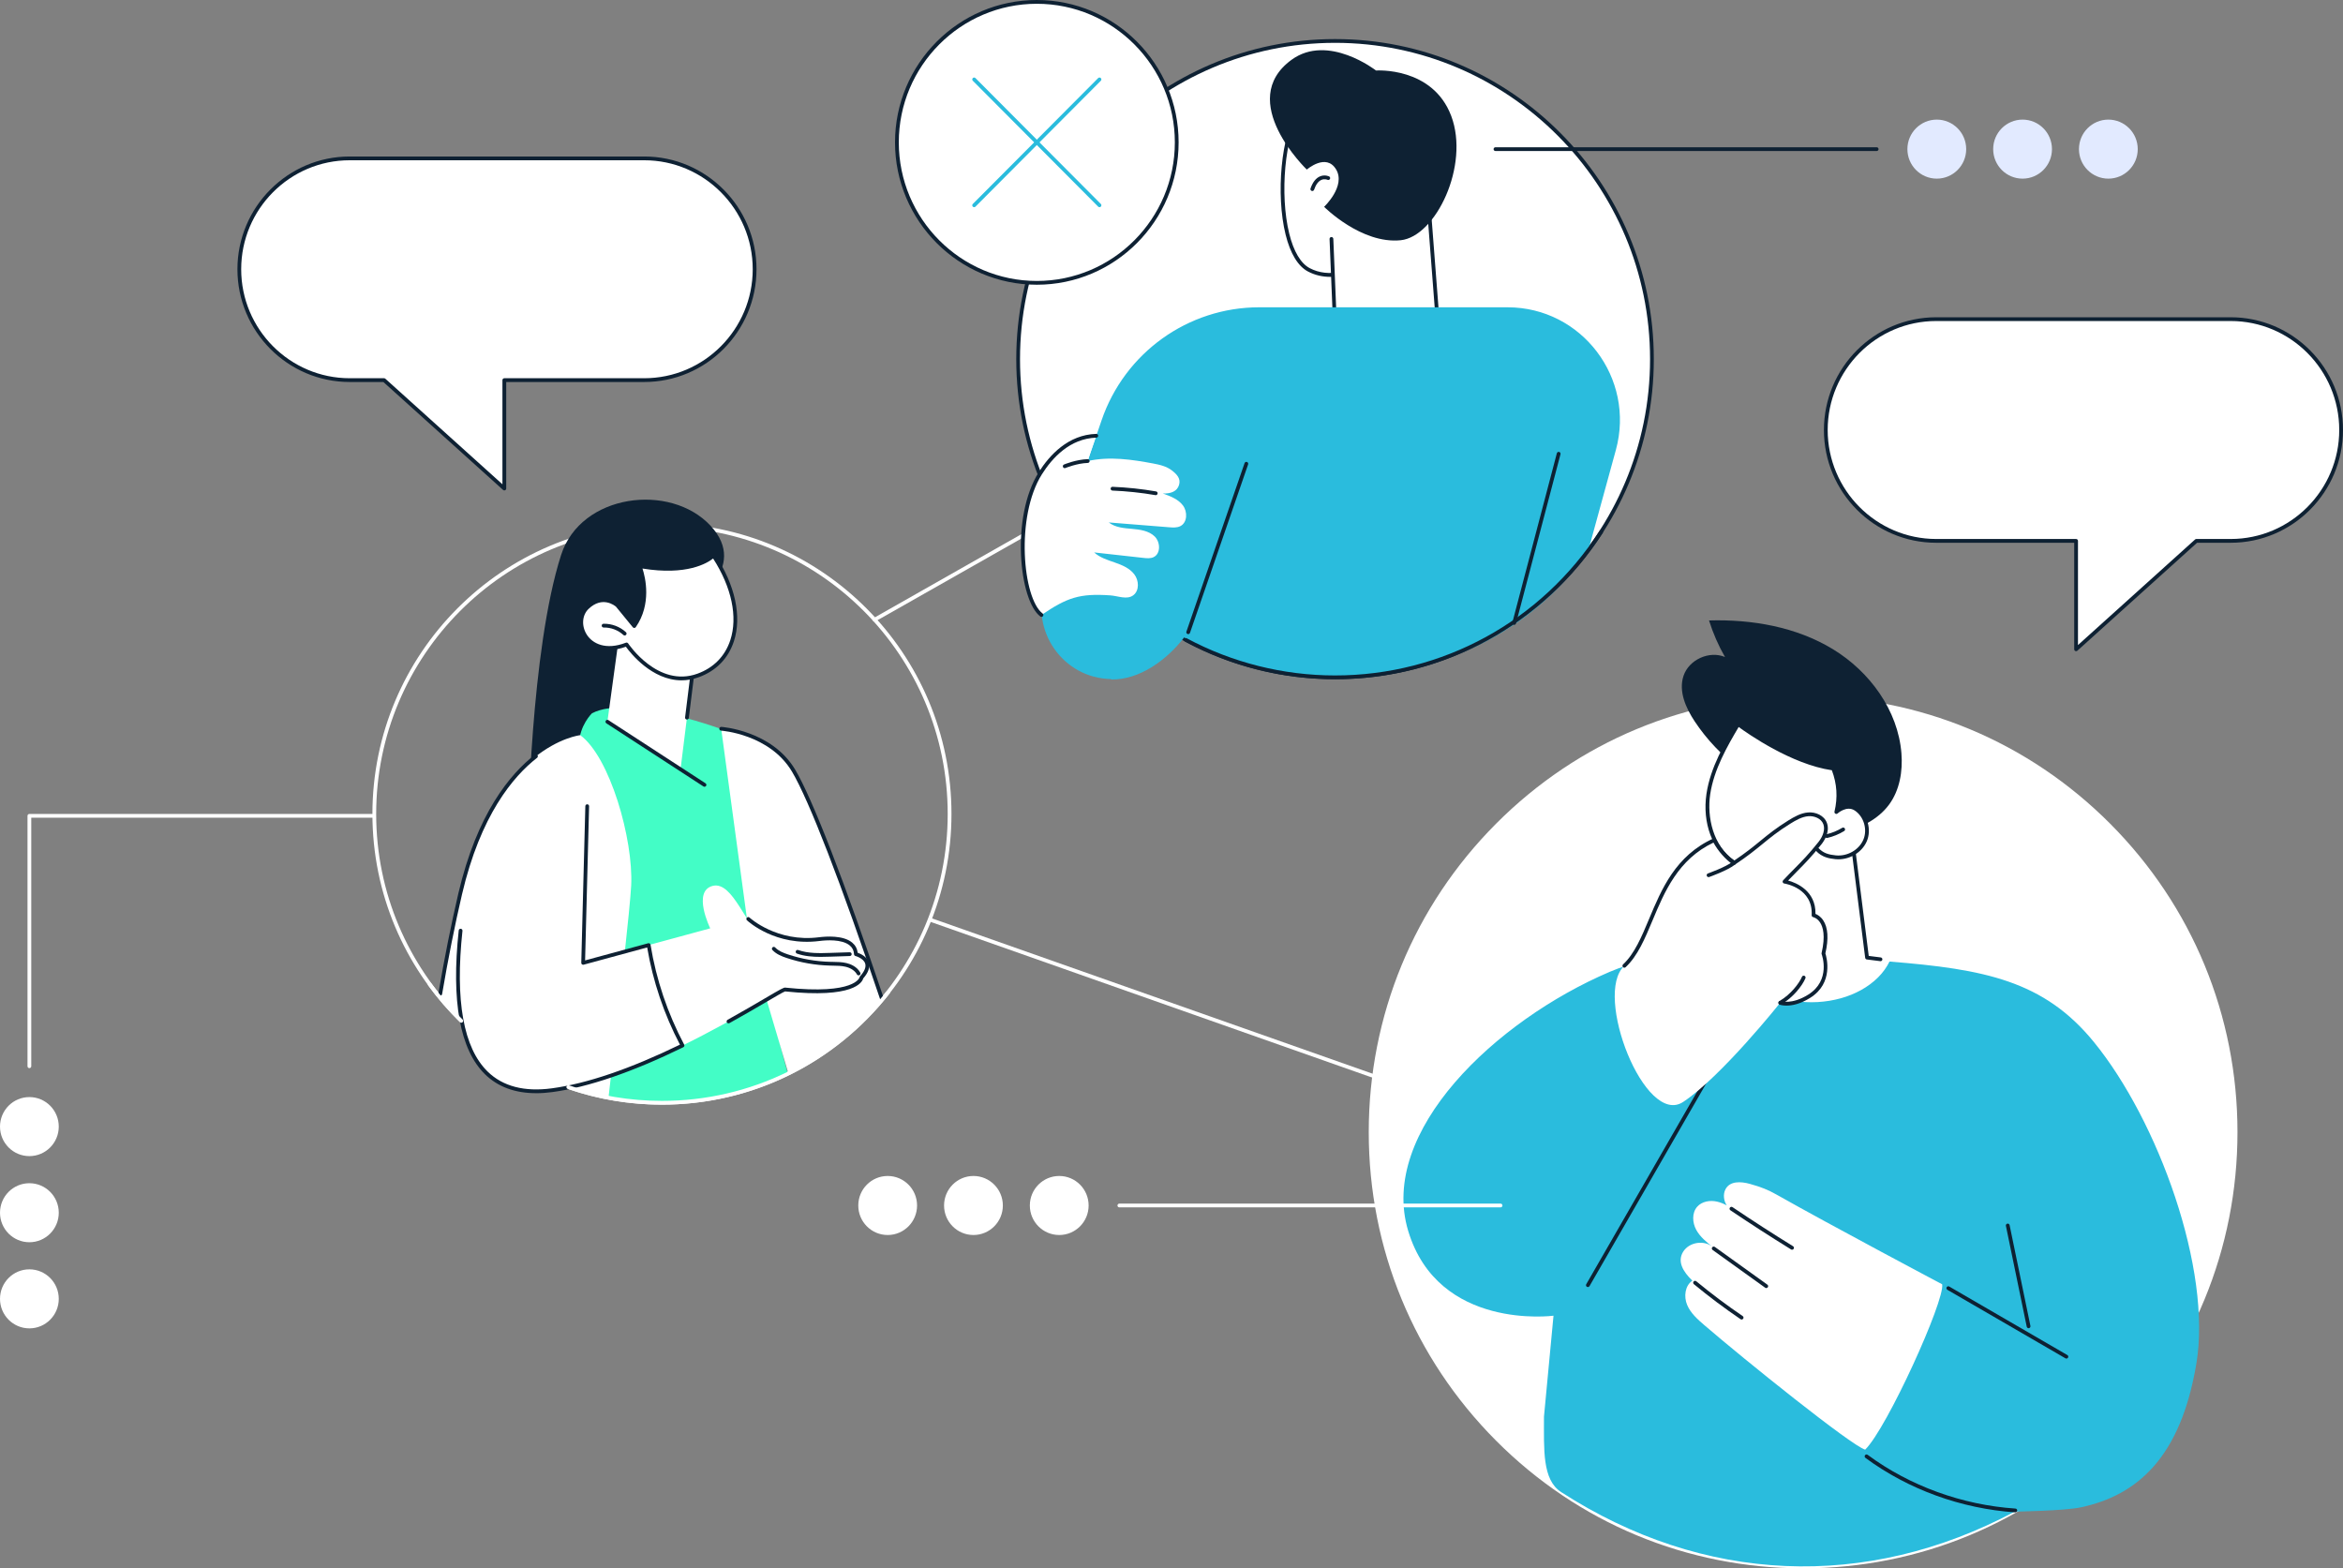 <svg xmlns="http://www.w3.org/2000/svg" width="499" height="334" viewBox="0 0 499 334" fill="none"><rect x="0" y="0" width="499" height="334" fill="#808080" stroke="none"/><g clip-path="url(#clip0_93_990)"><path d="M186.254 132.38C186.114 132.38 185.979 132.307 185.905 132.175C185.796 131.982 185.863 131.737 186.056 131.628L255.629 92.146C255.822 92.036 256.066 92.104 256.175 92.297C256.284 92.491 256.217 92.735 256.024 92.845L186.451 132.327C186.389 132.361 186.322 132.38 186.254 132.38Z" fill="white"></path><path d="M300.771 232.469C300.724 232.469 300.677 232.46 300.63 232.444L198.132 196.307C197.925 196.228 197.821 195.997 197.899 195.789C197.977 195.581 198.208 195.476 198.416 195.555L300.913 231.692C301.121 231.77 301.225 232.002 301.146 232.21C301.086 232.371 300.933 232.469 300.771 232.469Z" fill="white"></path><path d="M140.978 235.253C106.978 235.253 79.316 207.48 79.316 173.342C79.316 139.205 106.978 111.432 140.978 111.432C174.978 111.432 202.64 139.205 202.64 173.342C202.64 207.48 174.978 235.253 140.978 235.253ZM140.978 112.237C107.42 112.237 80.117 139.649 80.117 173.342C80.117 207.036 107.419 234.448 140.978 234.448C174.538 234.448 201.837 207.036 201.837 173.342C201.837 139.649 174.536 112.237 140.978 112.237Z" fill="white"></path><path d="M140.486 169.807C139.562 170.679 112.432 177.6 112.432 177.6C112.432 177.6 112.963 138.537 119.496 118.205C123.705 105.106 142.759 102.762 151.319 111.95C159.879 121.14 146.708 128.834 146.708 128.834L140.486 169.807Z" fill="#0E2133"></path><path d="M155.121 155.81C155.121 155.81 133.985 147.677 126.069 151.913C126.069 151.913 123.38 154.509 123.331 158.478C123.291 161.583 119.249 209.478 117.491 230.166C124.725 233.183 132.657 234.853 140.979 234.853C150.596 234.853 159.693 232.626 167.79 228.66C165.801 221.491 162.97 210.175 162.031 200.891C164.346 188.12 155.121 155.81 155.121 155.81Z" fill="#43FDC6"></path><path d="M187.896 212.888C180.901 192.077 173.227 171.189 169.012 164.118C164.081 155.845 153.596 155.199 153.596 155.199L159.87 201.468L167.912 228.598C175.624 224.8 182.424 219.423 187.896 212.888Z" fill="white"></path><path d="M187.877 213.229C187.709 213.229 187.553 213.123 187.496 212.955C179.14 188.106 172.278 170.38 168.67 164.324C163.909 156.336 153.675 155.606 153.573 155.6C153.351 155.586 153.184 155.396 153.198 155.175C153.213 154.954 153.395 154.792 153.622 154.799C153.73 154.806 164.377 155.555 169.357 163.914C172.995 170.017 179.883 187.798 188.255 212.7C188.326 212.91 188.213 213.138 188.004 213.209C187.962 213.224 187.919 213.231 187.877 213.231V213.229Z" fill="#0E2133"></path><path d="M132.12 133.516L129.359 153.703L144.936 163.833L148.012 139.06L132.12 133.516Z" fill="white"></path><path d="M146.302 153.24C146.285 153.24 146.269 153.24 146.252 153.236C146.032 153.209 145.876 153.008 145.905 152.787L147.068 143.415C147.095 143.194 147.299 143.032 147.515 143.067C147.736 143.094 147.892 143.295 147.863 143.516L146.7 152.888C146.675 153.092 146.502 153.24 146.303 153.24H146.302Z" fill="#0E2133"></path><path d="M135.079 133.33L131.481 128.927C131.481 128.927 128.44 126.153 125.067 129.387C121.693 132.622 125.15 140.451 133.448 137.246C133.448 137.246 139.87 147.051 148.679 143.85C157.489 140.648 159.507 129.73 151.953 118.333C151.953 118.333 147.848 122.665 136.22 120.566C136.22 120.566 139.095 127.518 135.079 133.33Z" fill="white"></path><path d="M145.153 144.888C138.837 144.888 134.256 139.055 133.297 137.73C128.713 139.385 125.642 137.721 124.284 135.574C122.916 133.412 123.129 130.689 124.788 129.097C128.388 125.644 131.716 128.601 131.749 128.632C131.763 128.644 131.776 128.659 131.789 128.674L135.042 132.652C138.453 127.179 135.876 120.785 135.849 120.72C135.792 120.585 135.814 120.428 135.907 120.315C136 120.2 136.147 120.143 136.291 120.17C147.577 122.209 151.624 118.097 151.664 118.055C151.748 117.966 151.864 117.922 151.99 117.931C152.111 117.942 152.221 118.008 152.288 118.108C156.57 124.571 158.033 131.305 156.297 136.587C155.096 140.243 152.51 142.884 148.816 144.226C147.544 144.687 146.319 144.886 145.153 144.886V144.888ZM133.448 136.843C133.581 136.843 133.709 136.909 133.783 137.024C133.845 137.119 140.138 146.529 148.543 143.47C151.997 142.214 154.415 139.749 155.536 136.336C157.159 131.395 155.824 125.074 151.873 118.938C150.645 119.922 146.283 122.62 136.831 121.077C137.452 122.99 138.818 128.624 135.41 133.558C135.339 133.662 135.223 133.726 135.097 133.731C134.968 133.738 134.851 133.682 134.771 133.585L131.194 129.208C130.921 128.973 128.298 126.848 125.347 129.679C123.962 131.006 123.802 133.306 124.965 135.146C126.182 137.069 129.014 138.531 133.306 136.872C133.354 136.854 133.403 136.845 133.45 136.845L133.448 136.843Z" fill="#0E2133"></path><path d="M133.039 135.337C132.943 135.337 132.844 135.302 132.768 135.231C131.634 134.183 130.104 133.607 128.559 133.643C128.337 133.643 128.155 133.474 128.148 133.251C128.142 133.028 128.317 132.844 128.539 132.838C130.282 132.802 132.025 133.452 133.312 134.64C133.476 134.789 133.485 135.045 133.336 135.207C133.257 135.293 133.148 135.337 133.041 135.337H133.039Z" fill="#0E2133"></path><path d="M123.576 156.564C123.576 156.564 105.443 158.493 98.007 190.364C96.386 197.314 94.981 204.914 93.776 212.55C102.711 223.38 115.273 231.082 129.592 233.787C131.973 213.138 134.204 193.101 134.424 188.624C134.915 178.696 129.882 161.185 123.578 156.566L123.576 156.564Z" fill="white"></path><path d="M98.005 190.363C96.345 197.48 94.889 204.944 93.636 212.384C102.523 223.236 115.041 230.974 129.324 233.736C129.548 232.113 129.772 230.489 129.938 229.049L114.14 161.064C108.559 165.405 101.852 173.879 98.005 190.363Z" fill="white"></path><path d="M93.765 212.029C93.743 212.029 93.72 212.028 93.698 212.024C93.48 211.987 93.332 211.779 93.37 211.56C94.657 203.995 96.085 196.833 97.618 190.272C101.592 173.244 108.663 164.817 113.899 160.747C114.073 160.61 114.326 160.643 114.461 160.818C114.597 160.993 114.565 161.247 114.39 161.382C109.258 165.374 102.32 173.656 98.4 190.455C96.873 196.999 95.447 204.145 94.162 211.694C94.129 211.889 93.96 212.028 93.767 212.028L93.765 212.029Z" fill="#0E2133"></path><path d="M98.094 198.193C99.552 184.625 125.063 171.685 125.063 171.685L124.199 205.058L138.154 201.265C139.373 208.726 141.823 215.979 145.362 222.654C136.646 226.914 126.57 230.964 117.586 232.172C96.368 235.026 96.639 211.763 98.096 198.193H98.094Z" fill="white"></path><path d="M138.154 201.267L151.262 197.704C151.262 197.704 147.369 189.792 151.784 188.664C156.199 187.538 159.065 198.098 162.26 198.797C162.26 198.797 170.784 200.4 174.094 200.327C177.406 200.252 182.124 199.896 182.285 203.201C182.285 203.201 186.874 204.384 183.466 208.186C183.466 208.186 182.931 212.382 167.199 210.726C166.578 210.661 157.232 216.851 145.36 222.654C141.821 215.981 139.372 208.726 138.152 201.265L138.154 201.267Z" fill="white"></path><path d="M155.152 217.936C155.01 217.936 154.874 217.861 154.801 217.727C154.694 217.534 154.765 217.288 154.958 217.182C158.128 215.424 160.879 213.809 162.888 212.63C166.273 210.644 166.906 210.288 167.243 210.328C182.172 211.898 183.063 208.164 183.072 208.125C183.087 208.054 183.122 207.974 183.171 207.919C184.119 206.861 184.488 205.952 184.264 205.214C183.919 204.068 182.204 203.597 182.188 203.594C182.017 203.55 181.897 203.4 181.888 203.223C181.851 202.446 181.558 201.838 180.994 201.365C179.326 199.962 175.915 200.221 174.527 200.4C165.181 201.59 159.329 196.226 159.085 195.997C158.923 195.846 158.914 195.592 159.065 195.43C159.216 195.267 159.469 195.258 159.631 195.41C159.687 195.463 165.467 200.748 174.425 199.604C175.917 199.414 179.599 199.144 181.509 200.752C182.172 201.31 182.561 202.033 182.665 202.904C183.265 203.112 184.652 203.721 185.032 204.984C185.334 205.988 184.932 207.129 183.839 208.379C183.615 209.22 181.804 212.665 167.206 211.137C166.85 211.243 165.199 212.212 163.296 213.329C161.283 214.51 158.528 216.127 155.349 217.89C155.287 217.925 155.221 217.941 155.156 217.941L155.152 217.936Z" fill="#0E2133"></path><path d="M182.865 207.726C182.723 207.726 182.587 207.651 182.514 207.518C182.088 206.744 181.204 206.149 180.087 205.884C179.226 205.68 178.343 205.667 177.408 205.653C177.219 205.649 177.03 205.647 176.84 205.642C173.672 205.565 170.54 205.017 167.532 204.012C166.441 203.647 165.318 203.189 164.506 202.325C164.355 202.165 164.362 201.909 164.523 201.758C164.683 201.604 164.937 201.613 165.088 201.774C165.78 202.508 166.794 202.917 167.785 203.249C170.717 204.227 173.77 204.762 176.858 204.837C177.044 204.842 177.232 204.844 177.417 204.848C178.354 204.862 179.322 204.877 180.267 205.101C181.053 205.287 182.481 205.799 183.213 207.129C183.32 207.324 183.249 207.569 183.056 207.675C182.995 207.709 182.929 207.724 182.864 207.724L182.865 207.726Z" fill="#0E2133"></path><path d="M174.769 203.782C173.098 203.782 171.355 203.654 169.73 203.084C169.521 203.011 169.412 202.781 169.484 202.571C169.557 202.362 169.787 202.25 169.996 202.325C172.158 203.084 174.511 203.008 176.785 202.935L180.969 202.8C180.969 202.8 180.978 202.8 180.982 202.8C181.196 202.8 181.375 202.971 181.382 203.188C181.389 203.411 181.216 203.595 180.994 203.603L176.811 203.738C176.152 203.76 175.466 203.782 174.769 203.782Z" fill="#0E2133"></path><path d="M114.188 232.812C109.691 232.812 106.037 231.466 103.299 228.788C97.958 223.57 96.073 213.262 97.696 198.151C97.719 197.93 97.907 197.768 98.138 197.795C98.358 197.819 98.516 198.018 98.493 198.239C96.899 213.09 98.704 223.176 103.859 228.213C107.084 231.363 111.684 232.562 117.531 231.776C125.001 230.77 134.178 227.642 144.812 222.477C141.406 215.963 139.058 209.002 137.832 201.772L124.304 205.448C124.18 205.483 124.051 205.455 123.951 205.377C123.851 205.299 123.794 205.178 123.798 205.05L124.662 171.678C124.668 171.459 124.846 171.287 125.063 171.287H125.074C125.296 171.293 125.47 171.477 125.463 171.7L124.611 204.532L138.048 200.882C138.158 200.852 138.274 200.871 138.37 200.931C138.465 200.993 138.531 201.092 138.549 201.205C139.763 208.64 142.174 215.795 145.713 222.469C145.764 222.566 145.775 222.679 145.74 222.783C145.706 222.887 145.633 222.973 145.535 223.021C134.665 228.332 125.277 231.546 117.636 232.575C116.437 232.736 115.287 232.818 114.188 232.818V232.812Z" fill="#0E2133"></path><path d="M150.04 167.555C149.966 167.555 149.889 167.535 149.822 167.491L129.139 154.042C128.953 153.921 128.9 153.671 129.02 153.485C129.141 153.299 129.39 153.246 129.575 153.366L150.259 166.816C150.444 166.936 150.497 167.186 150.377 167.372C150.3 167.491 150.171 167.555 150.04 167.555Z" fill="#0E2133"></path><path d="M98.236 217.808C98.134 217.808 98.034 217.77 97.956 217.693C95.49 215.282 93.212 212.646 91.181 209.861C91.05 209.682 91.09 209.431 91.268 209.299C91.446 209.168 91.698 209.208 91.829 209.387C93.832 212.137 96.083 214.738 98.516 217.118C98.674 217.273 98.678 217.527 98.523 217.687C98.445 217.768 98.341 217.808 98.236 217.808Z" fill="white"></path><path d="M140.978 235.253C134.097 235.253 127.342 234.123 120.899 231.896C120.689 231.823 120.578 231.595 120.651 231.385C120.724 231.175 120.951 231.064 121.161 231.137C127.521 233.335 134.188 234.45 140.978 234.45C159.759 234.45 177.201 225.941 188.831 211.103C188.968 210.927 189.219 210.896 189.393 211.035C189.568 211.172 189.597 211.426 189.461 211.599C177.678 226.631 160.007 235.253 140.978 235.253Z" fill="white"></path><path d="M384.018 333.599C434.888 333.599 476.127 292.194 476.127 241.119C476.127 190.044 434.888 148.639 384.018 148.639C333.147 148.639 291.908 190.044 291.908 241.119C291.908 292.194 333.147 333.599 384.018 333.599Z" fill="white"></path><path d="M384.018 334C359.307 334 336.077 324.339 318.604 306.794C301.131 289.251 291.508 265.926 291.508 241.117C291.508 216.308 301.131 192.983 318.604 175.439C336.077 157.896 359.307 148.234 384.018 148.234C408.728 148.234 431.958 157.894 449.432 175.439C466.905 192.983 476.527 216.308 476.527 241.117C476.527 265.926 466.905 289.251 449.432 306.794C431.958 324.338 408.728 334 384.018 334ZM384.018 149.041C333.451 149.041 292.31 190.347 292.31 241.119C292.31 291.89 333.451 333.197 384.018 333.197C434.584 333.197 475.725 291.89 475.725 241.119C475.725 190.347 434.584 149.041 384.018 149.041Z" fill="white"></path><path d="M360.929 153.633C359.025 150.76 357.457 147.21 358.545 143.938C359.695 140.483 364.035 138.51 367.38 139.922C365.971 137.46 364.829 134.845 363.981 132.136C373.134 131.872 382.549 133.494 390.378 138.265C398.206 143.036 404.233 151.266 404.957 160.43C405.259 164.242 404.592 168.269 402.33 171.344C399.953 174.574 396.101 176.405 392.219 177.378C387.166 178.646 381.594 178.608 376.99 176.164C373.882 174.514 371.345 171.634 370.248 168.265C369.969 167.409 369.784 166.52 369.713 165.622C369.662 164.974 369.989 163.779 369.74 163.209C369.445 162.532 368.188 161.857 367.633 161.362C366.843 160.66 366.081 159.924 365.349 159.159C363.715 157.453 362.232 155.6 360.927 153.629L360.929 153.633Z" fill="#0E2133"></path><path d="M369.378 153.991C369.275 153.991 369.173 153.95 369.093 153.872C367.085 151.837 365.599 149.309 364.794 146.562C364.733 146.349 364.854 146.126 365.067 146.064C365.28 146.002 365.502 146.124 365.564 146.338C366.33 148.959 367.748 151.368 369.662 153.308C369.819 153.465 369.817 153.72 369.659 153.877C369.58 153.954 369.478 153.994 369.376 153.994L369.378 153.991Z" fill="#0E2133"></path><path d="M370.221 203.634L375.342 203.074L373.991 185.522C373.991 185.522 378.246 164.129 394.632 180.105L397.633 203.936L402.452 204.543C402.452 204.543 400.499 215.658 386.746 215.629C375.063 215.604 370.017 211.645 370.221 203.634Z" fill="white"></path><path d="M400.499 204.698C400.482 204.698 400.466 204.698 400.448 204.695L397.583 204.333C397.401 204.312 397.26 204.167 397.236 203.985L394.252 180.295C389.436 175.631 385.253 173.81 381.817 174.879C376.46 176.548 374.555 184.81 374.395 185.549L375.741 203.045C375.758 203.262 375.601 203.452 375.385 203.476L372.367 203.806C372.144 203.828 371.949 203.671 371.925 203.45C371.902 203.229 372.06 203.03 372.28 203.007L374.911 202.72L373.59 185.556C373.587 185.52 373.59 185.483 373.598 185.447C373.674 185.062 375.541 175.996 381.577 174.115C385.34 172.945 389.826 174.861 394.912 179.818C394.978 179.882 395.019 179.966 395.03 180.055L397.993 203.576L400.55 203.899C400.77 203.926 400.924 204.127 400.897 204.348C400.872 204.551 400.699 204.7 400.5 204.7L400.499 204.698Z" fill="#0E2133"></path><path d="M386.613 180.521C384.158 182.634 381.667 184.671 378.489 185.277C375.312 185.881 371.873 185.388 369.178 183.594C364.669 180.59 363.033 174.496 363.83 169.123C364.627 163.75 367.407 158.907 370.175 154.239C370.175 154.239 380.731 162.364 390.429 163.675C391.663 166.834 391.806 169.917 391.091 172.939C391.091 172.939 393.244 170.975 395.222 172.271C397.36 173.673 398.221 176.693 397.191 179.039C396.161 181.384 393.49 182.824 390.949 182.572C389.513 182.43 388.198 182.151 387.042 180.926L386.609 180.524L386.613 180.521Z" fill="white"></path><path d="M375.89 185.925C373.354 185.925 370.921 185.237 368.957 183.928C364.686 181.081 362.517 175.246 363.434 169.063C364.271 163.41 367.354 158.21 369.833 154.033C369.891 153.934 369.989 153.865 370.102 153.843C370.215 153.821 370.331 153.848 370.422 153.919C370.528 154 381.008 161.994 390.487 163.277C390.63 163.297 390.754 163.392 390.807 163.529C391.891 166.303 392.188 169.158 391.691 172.03C392.581 171.517 394.035 171.012 395.445 171.937C397.718 173.427 398.668 176.686 397.562 179.203C396.481 181.663 393.684 183.248 390.912 182.974C389.584 182.842 388.057 182.585 386.754 181.203C386.703 181.151 386.671 181.085 386.654 181.017C384.074 183.228 381.659 185.086 378.565 185.675C377.672 185.845 376.775 185.929 375.892 185.929L375.89 185.925ZM370.293 154.825C367.895 158.875 365.016 163.852 364.226 169.179C363.513 173.996 364.836 180.216 369.399 183.257C371.876 184.907 375.163 185.498 378.414 184.879C381.402 184.31 383.775 182.43 386.35 180.214C386.518 180.07 386.771 180.088 386.916 180.258C386.982 180.335 387.013 180.428 387.013 180.521C387.131 180.51 387.249 180.554 387.335 180.645C388.339 181.711 389.478 182.017 390.989 182.167C393.425 182.41 395.88 181.023 396.825 178.873C397.78 176.701 396.963 173.888 395.003 172.605C393.303 171.49 391.38 173.217 391.36 173.233C391.229 173.352 391.038 173.372 390.887 173.282C390.736 173.193 390.659 173.014 390.701 172.842C391.415 169.827 391.231 166.944 390.139 164.036C381.521 162.775 372.222 156.237 370.293 154.823V154.825Z" fill="#0E2133"></path><path d="M389.078 178.462C388.896 178.462 388.731 178.336 388.687 178.15C388.638 177.933 388.771 177.717 388.987 177.668C390.174 177.393 391.304 176.931 392.345 176.296C392.534 176.181 392.781 176.241 392.896 176.431C393.011 176.62 392.951 176.867 392.761 176.984C391.648 177.663 390.439 178.157 389.169 178.451C389.138 178.458 389.109 178.462 389.078 178.462Z" fill="#0E2133"></path><path d="M330.859 280.201C330.859 280.201 306.322 283.464 299.902 262.117C293.547 240.984 318.503 217.361 342.819 206.971C352.965 202.634 361.973 203.895 370.187 203.342C370.739 205.113 371.527 206.825 372.697 208.27C374.955 211.059 378.562 212.596 382.023 213.147C385.348 213.678 388.843 213.497 392.088 212.588C395.007 211.773 397.851 210.289 400.007 208.13C400.999 207.137 401.809 206.007 402.42 204.78C422.587 206.392 435.285 208.845 445.937 221.904C459.665 238.732 471.108 270.391 467.774 290.378C464.44 310.365 455.222 318.424 443.201 321.005C439.632 321.772 429.09 321.923 429.09 321.923C397.341 338.846 362.719 337.271 332.495 317.769C328.424 315.143 328.838 308.675 328.828 301.703L330.857 280.201H330.859Z" fill="#2ABCDD"></path><path d="M338.177 274.103C338.109 274.103 338.04 274.087 337.976 274.05C337.785 273.939 337.718 273.692 337.829 273.501L369.067 219.25C369.178 219.057 369.423 218.991 369.614 219.102C369.805 219.214 369.873 219.46 369.762 219.652L338.524 273.902C338.45 274.032 338.315 274.103 338.177 274.103Z" fill="#0E2133"></path><path d="M345.941 205.686C353.047 199.17 352.341 184.649 365.194 178.918C366.538 180.959 368.32 183.2 369.314 183.744C374.34 179.986 375.888 178.714 380.532 175.325C382.004 174.25 383.979 173.275 385.879 173.536C386.799 173.662 388.006 174.304 388.504 175.089C389.494 176.648 387.962 178.75 387.012 180.159C384.379 184.06 382.736 184.839 380.05 187.757C380.05 187.757 386.572 188.761 386.237 194.925C386.237 194.925 390.086 195.613 388.343 203.063C388.343 203.063 390.524 208.896 385.325 212.16C381.586 214.507 379.126 213.574 379.126 213.574C379.126 213.574 366.622 229.285 358.475 234.671C350.328 240.057 339.282 211.793 345.943 205.686H345.941Z" fill="white"></path><path d="M380.47 214.16C379.56 214.16 379.029 213.968 378.982 213.95C378.774 213.871 378.671 213.64 378.749 213.432C378.827 213.224 379.056 213.118 379.266 213.198C379.286 213.205 381.611 214.016 385.112 211.818C389.964 208.774 388.051 203.43 387.968 203.204C387.94 203.129 387.935 203.048 387.953 202.972C388.812 199.3 388.255 197.403 387.636 196.462C387.001 195.494 386.175 195.323 386.168 195.321C385.968 195.284 385.826 195.105 385.839 194.903C386.15 189.17 380.243 188.194 379.992 188.155C379.844 188.133 379.722 188.029 379.673 187.889C379.624 187.748 379.659 187.591 379.761 187.482C380.681 186.502 381.457 185.719 382.205 184.961C383.804 183.344 385.185 181.948 387.278 179.329C388.321 178.022 388.716 176.606 388.333 175.536C387.886 174.286 386.35 173.722 385.132 173.824C383.76 173.941 382.516 174.655 381.255 175.438C378.674 177.044 377.104 178.329 375.439 179.689C373.848 180.99 372.203 182.333 369.516 184.127C369.379 184.219 369.201 184.217 369.066 184.124C367.474 183.025 365.914 181.256 364.924 179.444C357.385 183.023 354.501 189.917 351.953 196.007C350.321 199.907 348.78 203.59 346.217 205.98C346.056 206.129 345.803 206.122 345.652 205.96C345.501 205.797 345.51 205.543 345.672 205.392C348.108 203.121 349.617 199.515 351.215 195.697C353.859 189.378 356.856 182.216 364.937 178.553C365.134 178.464 365.363 178.546 365.459 178.738C366.32 180.444 367.809 182.209 369.301 183.304C371.823 181.607 373.402 180.316 374.933 179.064C376.616 177.686 378.208 176.385 380.832 174.753C382.126 173.95 383.517 173.153 385.065 173.023C386.617 172.888 388.501 173.618 389.089 175.264C389.776 177.186 388.488 179.099 387.904 179.831C385.786 182.483 384.39 183.894 382.774 185.525C382.163 186.142 381.535 186.777 380.825 187.522C382.538 188 386.745 189.683 386.652 194.629C387.058 194.786 387.747 195.162 388.308 196.016C389.322 197.56 389.474 199.924 388.761 203.041C389.041 203.921 390.532 209.367 385.54 212.499C383.384 213.851 381.626 214.16 380.474 214.16H380.47Z" fill="#0E2133"></path><path d="M379.202 213.919C379.062 213.919 378.928 213.846 378.853 213.715C378.744 213.521 378.811 213.277 379.004 213.167C381.382 211.815 383.224 209.345 383.772 208.026C383.857 207.821 384.092 207.725 384.296 207.809C384.5 207.894 384.596 208.13 384.512 208.334C383.821 209.999 381.794 212.505 379.399 213.866C379.337 213.901 379.268 213.919 379.202 213.919Z" fill="#0E2133"></path><path d="M363.88 186.794C363.714 186.794 363.559 186.69 363.501 186.526C363.428 186.316 363.537 186.086 363.747 186.013C363.785 186 367.581 184.655 369.04 183.481C369.213 183.341 369.464 183.37 369.604 183.543C369.743 183.717 369.715 183.969 369.543 184.109C367.978 185.37 364.174 186.717 364.012 186.774C363.969 186.79 363.923 186.796 363.88 186.796V186.794Z" fill="#0E2133"></path><path d="M360.431 272.736C358.412 270.783 357.18 268.659 358.468 266.578C359.756 264.497 363.001 264.012 364.837 265.625C363.476 264.548 362.077 263.43 361.249 261.9C360.421 260.371 360.308 258.312 361.451 257.003C362.453 255.853 364.175 255.565 365.661 255.897C366.395 256.061 367.086 256.35 367.752 256.702C367.106 255.729 366.93 254.355 367.476 253.291C368.409 251.475 370.751 251.586 372.711 252.136C375.066 252.796 376.567 253.391 378.339 254.397C390.199 261.101 413.633 273.51 413.633 273.51C414.25 276.897 401.901 304.17 397.23 308.728C394.208 307.815 371.552 289.591 362.965 282.197C361.525 280.958 360.044 279.644 359.312 277.888C358.581 276.131 358.852 273.798 360.428 272.74L360.431 272.736Z" fill="white"></path><path d="M381.664 266.149C381.593 266.149 381.52 266.129 381.455 266.089C377.111 263.404 372.762 260.599 368.531 257.75C368.347 257.626 368.298 257.376 368.422 257.191C368.546 257.007 368.795 256.958 368.979 257.082C373.2 259.925 377.541 262.725 381.877 265.404C382.066 265.521 382.124 265.769 382.008 265.957C381.932 266.081 381.8 266.149 381.666 266.149H381.664Z" fill="#0E2133"></path><path d="M376.172 274.315C376.092 274.315 376.01 274.291 375.939 274.24L364.746 266.204C364.566 266.074 364.524 265.824 364.653 265.643C364.782 265.463 365.032 265.421 365.212 265.55L376.405 273.586C376.585 273.716 376.627 273.966 376.498 274.147C376.42 274.256 376.296 274.315 376.172 274.315Z" fill="#0E2133"></path><path d="M370.924 281.015C370.846 281.015 370.77 280.993 370.7 280.945C367.283 278.624 363.935 276.113 360.748 273.484C360.577 273.344 360.554 273.09 360.694 272.918C360.834 272.747 361.087 272.721 361.258 272.864C364.422 275.476 367.751 277.97 371.148 280.279C371.332 280.403 371.379 280.653 371.256 280.838C371.177 280.953 371.052 281.015 370.922 281.015H370.924Z" fill="#0E2133"></path><path d="M429.212 322.077C429.212 322.077 429.194 322.077 429.185 322.077C417.7 321.308 406.374 317.189 397.29 310.478C397.112 310.347 397.074 310.095 397.205 309.916C397.336 309.737 397.587 309.699 397.765 309.83C406.727 316.45 417.906 320.514 429.238 321.274C429.46 321.288 429.625 321.48 429.611 321.703C429.596 321.914 429.42 322.079 429.21 322.079L429.212 322.077Z" fill="#0E2133"></path><path d="M440.092 289.332C440.025 289.332 439.956 289.315 439.892 289.277L414.742 274.685C414.551 274.574 414.485 274.327 414.596 274.136C414.707 273.944 414.951 273.876 415.144 273.99L440.294 288.582C440.485 288.693 440.551 288.939 440.44 289.131C440.365 289.261 440.231 289.332 440.092 289.332Z" fill="#0E2133"></path><path d="M432.036 282.858C431.851 282.858 431.683 282.726 431.643 282.537C430.515 277.012 429.971 274.408 429.425 271.805C428.881 269.2 428.335 266.596 427.207 261.068C427.161 260.85 427.301 260.637 427.52 260.593C427.736 260.547 427.949 260.688 427.993 260.907C429.121 266.432 429.665 269.036 430.211 271.639C430.755 274.243 431.301 276.848 432.429 282.376C432.475 282.593 432.335 282.807 432.116 282.851C432.089 282.856 432.062 282.86 432.036 282.86V282.858Z" fill="#0E2133"></path><path d="M284.329 144.248C321.604 144.248 351.821 113.909 351.821 76.484C351.821 39.059 321.604 8.721 284.329 8.721C247.054 8.721 216.837 39.059 216.837 76.484C216.837 113.909 247.054 144.248 284.329 144.248Z" fill="white"></path><path d="M284.329 144.651C246.893 144.651 216.437 114.071 216.437 76.486C216.437 38.901 246.893 8.319 284.329 8.319C321.765 8.319 352.221 38.899 352.221 76.484C352.221 114.069 321.765 144.649 284.329 144.649V144.651ZM284.329 9.124C247.334 9.124 217.237 39.343 217.237 76.486C217.237 113.629 247.334 143.848 284.329 143.848C321.324 143.848 351.421 113.629 351.421 76.486C351.421 39.343 321.324 9.122 284.329 9.122V9.124Z" fill="#0E2133"></path><path d="M283.328 58.965C281.714 58.965 280.1 58.629 278.557 57.815C276.44 56.7 274.795 53.984 273.8 49.961C271.68 41.394 272.888 28.589 276.286 23.612C278.853 19.852 286.471 16.346 293.702 17.125C297.992 17.585 303.736 19.69 306.752 27.103C312.289 40.714 299.2 50.98 298.563 51.469C298.012 52.002 290.676 58.965 283.328 58.965ZM276.948 24.068C273.654 28.89 272.503 41.38 274.579 49.768C275.518 53.561 277.023 56.098 278.93 57.103C287.08 61.396 297.915 50.98 298.022 50.874C298.035 50.861 298.05 50.85 298.063 50.839C298.197 50.739 311.418 40.701 306.009 27.408C303.143 20.363 297.688 18.363 293.617 17.927C286.664 17.182 279.385 20.5 276.948 24.068Z" fill="#0E2133"></path><path d="M283.562 50.877L284.27 68.096L306.169 68.238L304.044 40.702L283.562 50.877Z" fill="white"></path><path d="M306.169 68.641H306.168L284.269 68.499C284.056 68.499 283.879 68.328 283.87 68.114L283.162 50.896C283.153 50.673 283.326 50.487 283.546 50.478C283.754 50.467 283.954 50.64 283.963 50.863L284.656 67.698L305.736 67.835L303.644 40.735C303.627 40.514 303.791 40.321 304.013 40.303C304.237 40.283 304.426 40.45 304.444 40.673L306.57 68.209C306.579 68.322 306.541 68.432 306.462 68.514C306.386 68.596 306.28 68.641 306.169 68.641Z" fill="#0E2133"></path><path d="M278.318 36.114C278.318 36.114 282.429 32.52 284.555 36.079C286.68 39.636 282.003 44.048 282.003 44.048C282.003 44.048 289.941 52.016 298.303 51.162C305.778 50.399 313.043 35.225 309.074 24.694C305.105 14.163 293.058 15.017 293.058 15.017C293.058 15.017 282.853 7.049 275.058 12.741C263.073 21.493 278.317 36.114 278.317 36.114H278.318Z" fill="#0E2133"></path><path d="M279.489 40.679C279.445 40.679 279.401 40.671 279.358 40.657C279.148 40.586 279.037 40.356 279.108 40.146C279.569 38.802 280.247 37.932 281.13 37.561C282.142 37.136 283.024 37.548 283.063 37.567C283.263 37.662 283.347 37.903 283.252 38.103C283.157 38.302 282.921 38.388 282.721 38.295C282.695 38.284 282.104 38.019 281.428 38.31C280.773 38.591 280.247 39.299 279.867 40.408C279.811 40.575 279.654 40.68 279.489 40.68V40.679Z" fill="#0E2133"></path><path d="M268.188 65.444H321.069C336.87 65.444 348.332 80.551 344.136 95.845L338.271 117.219C338.271 117.219 327.209 136.049 301.882 141.983C271.217 149.167 252.192 135.746 252.192 135.746C248.533 140.532 242.662 144.828 236.655 144.699L236.641 144.62C226.388 144.449 219.288 134.281 222.62 124.544L234.608 89.512C239.534 75.112 253.024 65.442 268.188 65.442V65.444Z" fill="#2ABCDD"></path><path d="M253.056 135.046C253.012 135.046 252.969 135.038 252.925 135.024C252.716 134.951 252.605 134.723 252.678 134.513L265.061 98.634C265.134 98.424 265.361 98.313 265.57 98.386C265.78 98.459 265.891 98.687 265.818 98.897L253.435 134.776C253.376 134.942 253.222 135.046 253.056 135.046Z" fill="#0E2133"></path><path d="M322.483 133.071C322.448 133.071 322.414 133.067 322.381 133.058C322.166 133.001 322.039 132.782 322.095 132.567L331.569 96.531C331.625 96.316 331.847 96.19 332.058 96.245C332.273 96.302 332.401 96.521 332.344 96.736L322.871 132.771C322.823 132.952 322.661 133.071 322.483 133.071Z" fill="#0E2133"></path><path d="M284.329 144.651C273.183 144.651 262.132 141.881 252.367 136.641C252.172 136.537 252.098 136.292 252.203 136.097C252.309 135.902 252.549 135.827 252.746 135.933C262.394 141.111 273.316 143.848 284.329 143.848C307.179 143.848 328.246 132.337 340.684 113.055C340.804 112.868 341.054 112.815 341.239 112.936C341.425 113.056 341.478 113.305 341.357 113.493C328.772 133.005 307.452 144.655 284.329 144.655V144.651Z" fill="#0E2133"></path><path d="M251.929 107.632C250.913 106.289 249.235 105.659 247.652 105.097C249.397 105.159 250.689 104.637 251.104 103.288C251.519 101.939 250.668 101.018 249.55 100.164C248.431 99.309 247.014 98.972 245.632 98.715C241.11 97.869 236.33 97.143 231.664 98.185C231.95 97.136 232.687 95.123 233.482 92.805C228.176 92.963 224.249 96.53 221.57 100.777C215.674 110.131 217.559 127.774 221.807 130.972C227.3 127.234 229.944 126.354 236.428 126.791C238.139 126.906 240.035 127.805 241.389 126.749C242.683 125.737 242.573 123.609 241.573 122.304C240.574 120.999 238.968 120.331 237.42 119.793C235.871 119.253 234.243 118.754 233.027 117.648C236.521 118.037 240.017 118.424 243.511 118.813C244.237 118.893 245.006 118.968 245.669 118.66C247.241 117.931 247.157 115.442 245.909 114.237C244.662 113.031 242.803 112.777 241.078 112.629C239.352 112.481 237.507 112.335 236.144 111.264C240.442 111.607 244.739 111.949 249.037 112.292C249.836 112.356 250.684 112.41 251.397 112.042C252.891 111.27 252.946 108.977 251.93 107.634L251.929 107.632Z" fill="white"></path><path d="M226.759 99.7C226.602 99.7 226.453 99.607 226.388 99.452C226.304 99.248 226.4 99.012 226.604 98.926C226.708 98.882 229.195 97.857 231.65 97.784C231.852 97.784 232.056 97.952 232.063 98.174C232.069 98.397 231.896 98.581 231.674 98.589C229.372 98.658 226.937 99.66 226.912 99.671C226.861 99.691 226.81 99.702 226.759 99.702V99.7Z" fill="#0E2133"></path><path d="M221.805 131.374C221.721 131.374 221.636 131.348 221.565 131.293C217.036 127.882 215.236 110.072 221.23 100.562C223.516 96.937 227.494 92.578 233.47 92.401H233.482C233.699 92.401 233.875 92.573 233.883 92.792C233.888 93.015 233.715 93.199 233.493 93.206C227.87 93.372 224.089 97.532 221.909 100.992C216.224 110.01 217.825 127.471 222.047 130.651C222.224 130.784 222.26 131.036 222.127 131.215C222.049 131.321 221.927 131.375 221.807 131.375L221.805 131.374Z" fill="#0E2133"></path><path d="M246.142 105.453C246.12 105.453 246.097 105.451 246.075 105.447C243.059 104.927 239.979 104.601 236.921 104.476C236.699 104.467 236.528 104.281 236.537 104.059C236.547 103.836 236.73 103.651 236.954 103.673C240.046 103.799 243.161 104.13 246.211 104.655C246.43 104.694 246.577 104.9 246.539 105.119C246.504 105.314 246.337 105.453 246.144 105.453H246.142Z" fill="#0E2133"></path><path d="M220.817 60.237C237.273 60.237 250.613 46.842 250.613 30.319C250.613 13.796 237.273 0.402 220.817 0.402C204.361 0.402 191.021 13.796 191.021 30.319C191.021 46.842 204.361 60.237 220.817 60.237Z" fill="white"></path><path d="M220.817 60.638C204.166 60.638 190.618 47.037 190.618 30.319C190.618 13.601 204.166 0 220.817 0C237.467 0 251.015 13.601 251.015 30.319C251.015 47.037 237.469 60.638 220.817 60.638ZM220.817 0.805C204.608 0.805 191.421 14.044 191.421 30.319C191.421 46.594 204.608 59.834 220.817 59.834C237.025 59.834 250.213 46.594 250.213 30.319C250.213 14.044 237.025 0.805 220.817 0.805Z" fill="#0E2133"></path><path d="M207.467 44.124C207.365 44.124 207.261 44.084 207.183 44.006C207.026 43.849 207.026 43.595 207.183 43.436L233.88 16.631C234.037 16.474 234.29 16.474 234.448 16.631C234.604 16.788 234.604 17.041 234.448 17.2L207.751 44.006C207.672 44.084 207.57 44.124 207.467 44.124Z" fill="#2ABCDD"></path><path d="M234.166 44.124C234.064 44.124 233.96 44.084 233.882 44.006L207.185 17.2C207.028 17.043 207.028 16.788 207.185 16.631C207.341 16.474 207.594 16.474 207.753 16.631L234.45 43.436C234.606 43.593 234.606 43.849 234.45 44.006C234.372 44.084 234.27 44.124 234.166 44.124Z" fill="#2ABCDD"></path><path d="M137.197 80.95H107.408V104.038L81.8 80.95H74.483C61.496 80.95 50.967 70.379 50.967 57.338C50.967 44.298 61.496 33.727 74.483 33.727H137.195C150.182 33.727 160.711 44.298 160.711 57.338C160.711 70.379 150.182 80.95 137.195 80.95H137.197Z" fill="white"></path><path d="M107.408 104.44C107.311 104.44 107.215 104.405 107.14 104.338L81.647 81.354H74.485C61.297 81.354 50.566 70.582 50.566 57.34C50.566 44.099 61.296 33.327 74.485 33.327H137.198C150.386 33.327 161.117 44.099 161.117 57.34C161.117 70.582 150.388 81.354 137.198 81.354H107.812V104.038C107.812 104.197 107.719 104.341 107.573 104.405C107.52 104.429 107.466 104.44 107.409 104.44H107.408ZM74.483 34.13C61.736 34.13 51.367 44.542 51.367 57.34C51.367 70.138 61.738 80.55 74.483 80.55H81.8C81.899 80.55 81.995 80.587 82.068 80.653L107.005 103.137V80.952C107.005 80.729 107.186 80.55 107.406 80.55H137.195C149.942 80.55 160.311 70.138 160.311 57.34C160.311 44.542 149.94 34.13 137.195 34.13H74.483Z" fill="#0E2133"></path><path d="M412.37 115.188H442.159V138.276L467.766 115.188H475.084C488.071 115.188 498.6 104.617 498.6 91.576C498.6 78.535 488.071 67.964 475.084 67.964H412.372C399.384 67.964 388.855 78.535 388.855 91.576C388.855 104.617 399.384 115.188 412.372 115.188H412.37Z" fill="white"></path><path d="M442.157 138.677C442.102 138.677 442.046 138.667 441.993 138.643C441.849 138.579 441.755 138.435 441.755 138.276V115.591H412.368C399.18 115.591 388.449 104.819 388.449 91.578C388.449 78.337 399.178 67.565 412.368 67.565H475.081C488.269 67.565 499 78.337 499 91.578C499 104.819 488.271 115.591 475.081 115.591H467.919L442.426 138.575C442.352 138.643 442.255 138.677 442.159 138.677H442.157ZM412.368 68.366C399.621 68.366 389.252 78.778 389.252 91.576C389.252 104.374 399.622 114.786 412.368 114.786H442.157C442.379 114.786 442.557 114.967 442.557 115.188V137.373L467.497 114.889C467.569 114.823 467.666 114.786 467.764 114.786H475.081C487.829 114.786 498.197 104.374 498.197 91.576C498.197 78.778 487.827 68.366 475.081 68.366H412.368Z" fill="#0E2133"></path><path d="M449.026 38.045C452.483 38.045 455.285 35.231 455.285 31.759C455.285 28.288 452.483 25.473 449.026 25.473C445.568 25.473 442.766 28.288 442.766 31.759C442.766 35.231 445.568 38.045 449.026 38.045Z" fill="#E2EAFF"></path><path d="M430.758 38.045C434.215 38.045 437.018 35.231 437.018 31.759C437.018 28.288 434.215 25.473 430.758 25.473C427.301 25.473 424.498 28.288 424.498 31.759C424.498 35.231 427.301 38.045 430.758 38.045Z" fill="#E2EAFF"></path><path d="M412.489 38.045C415.947 38.045 418.749 35.231 418.749 31.759C418.749 28.288 415.947 25.473 412.489 25.473C409.032 25.473 406.229 28.288 406.229 31.759C406.229 35.231 409.032 38.045 412.489 38.045Z" fill="#E2EAFF"></path><path d="M399.684 32.162H318.495C318.273 32.162 318.095 31.982 318.095 31.761C318.095 31.54 318.275 31.359 318.495 31.359H399.684C399.906 31.359 400.085 31.54 400.085 31.761C400.085 31.982 399.904 32.162 399.684 32.162Z" fill="#0E2133"></path><path d="M6.258 282.898C9.714 282.898 12.516 280.083 12.516 276.612C12.516 273.14 9.714 270.326 6.258 270.326C2.802 270.326 0 273.14 0 276.612C0 280.083 2.802 282.898 6.258 282.898Z" fill="white"></path><path d="M6.258 264.555C9.714 264.555 12.516 261.741 12.516 258.27C12.516 254.798 9.714 251.984 6.258 251.984C2.802 251.984 0 254.798 0 258.27C0 261.741 2.802 264.555 6.258 264.555Z" fill="white"></path><path d="M6.258 246.213C9.714 246.213 12.516 243.398 12.516 239.927C12.516 236.455 9.714 233.641 6.258 233.641C2.802 233.641 0 236.455 0 239.927C0 243.398 2.802 246.213 6.258 246.213Z" fill="white"></path><path d="M6.258 227.474C6.036 227.474 5.857 227.293 5.857 227.072V173.742C5.857 173.519 6.038 173.34 6.258 173.34H79.5C79.722 173.34 79.901 173.521 79.901 173.742C79.901 173.963 79.72 174.143 79.5 174.143H6.658V227.072C6.658 227.295 6.478 227.474 6.258 227.474Z" fill="white"></path><path d="M189.052 263.015C192.509 263.015 195.312 260.201 195.312 256.729C195.312 253.258 192.509 250.443 189.052 250.443C185.595 250.443 182.792 253.258 182.792 256.729C182.792 260.201 185.595 263.015 189.052 263.015Z" fill="white"></path><path d="M207.322 263.015C210.78 263.015 213.582 260.201 213.582 256.729C213.582 253.258 210.78 250.443 207.322 250.443C203.865 250.443 201.062 253.258 201.062 256.729C201.062 260.201 203.865 263.015 207.322 263.015Z" fill="white"></path><path d="M225.59 263.015C229.047 263.015 231.85 260.201 231.85 256.729C231.85 253.258 229.047 250.443 225.59 250.443C222.133 250.443 219.33 253.258 219.33 256.729C219.33 260.201 222.133 263.015 225.59 263.015Z" fill="white"></path><path d="M319.583 257.131H238.394C238.172 257.131 237.993 256.95 237.993 256.729C237.993 256.508 238.173 256.328 238.394 256.328H319.583C319.805 256.328 319.983 256.508 319.983 256.729C319.983 256.95 319.803 257.131 319.583 257.131Z" fill="white"></path></g><defs><clipPath id="clip0_93_990"><rect width="499" height="334" fill="white"></rect></clipPath></defs></svg>